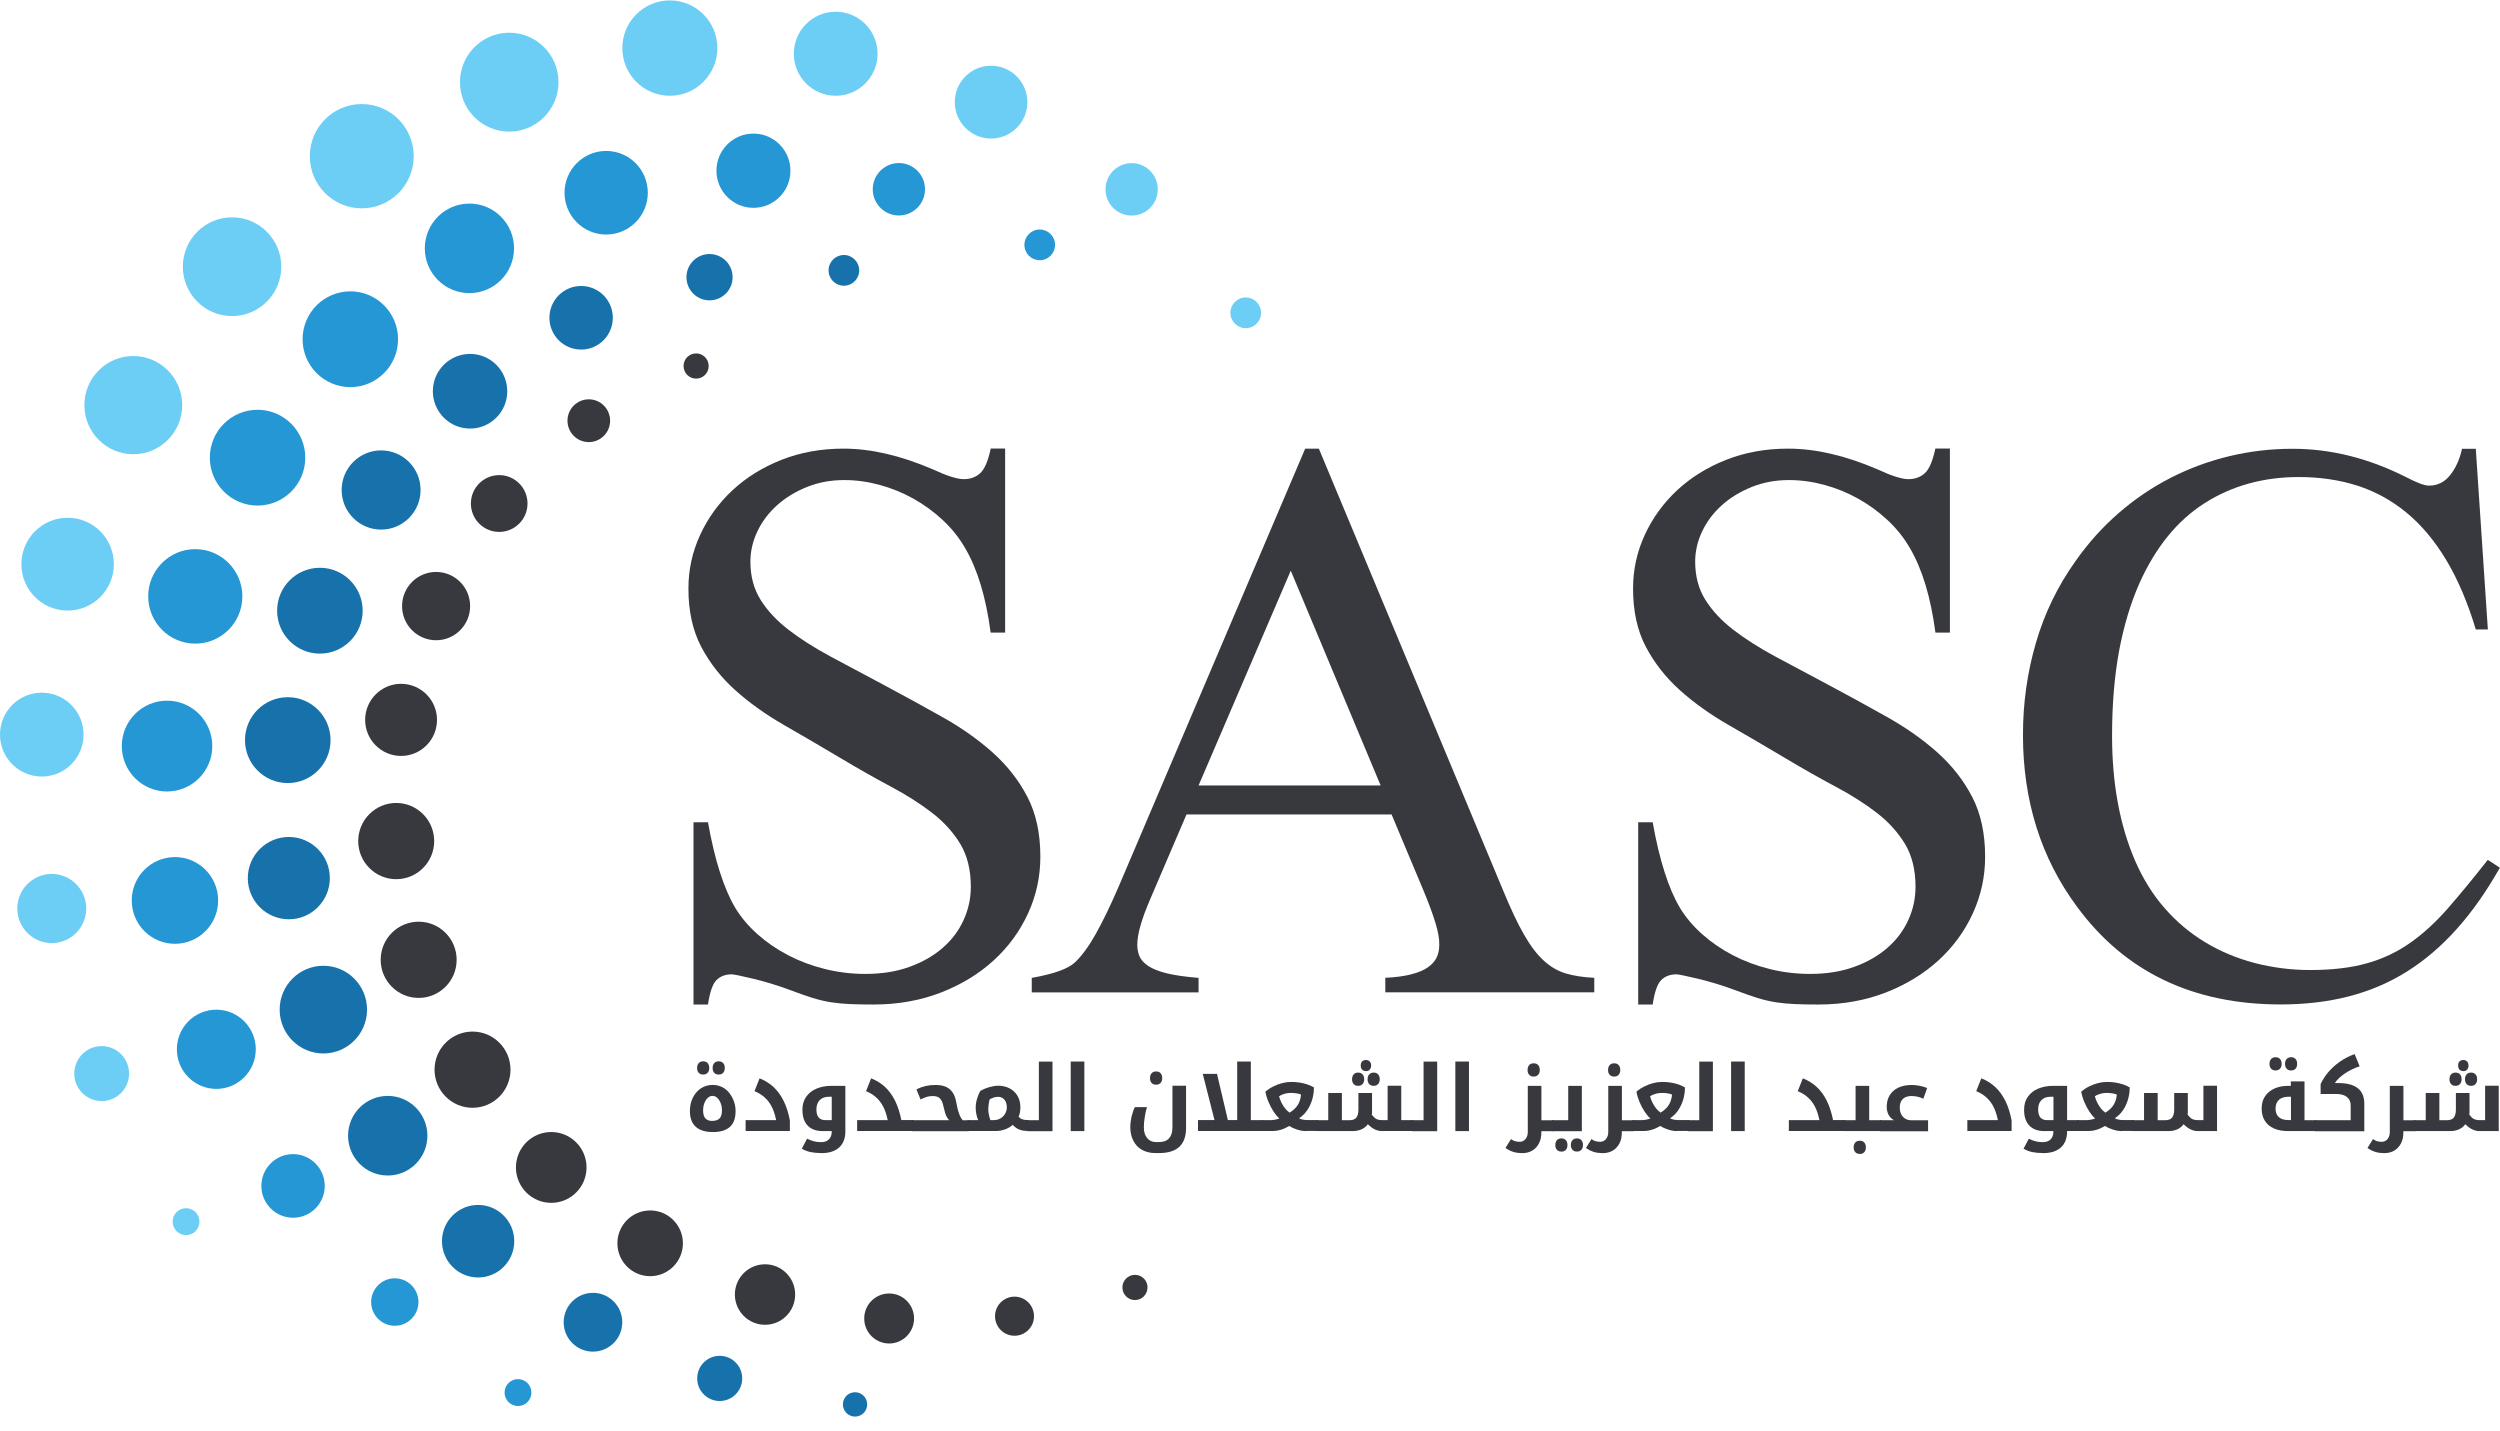 <svg xmlns="http://www.w3.org/2000/svg" width="173" height="99" viewBox="0 0 173 99" fill="none"><g clip-path="url(#clip0_665_2656)"><path d="M69.555 31.055V43.776H68.553C68.231 41.335 67.645 39.393 66.795 37.942C66.379 37.217 65.862 36.57 65.241 35.991C64.621 35.413 63.941 34.918 63.214 34.511C62.486 34.104 61.709 33.785 60.888 33.56C60.067 33.334 59.242 33.221 58.416 33.221C57.498 33.221 56.643 33.378 55.846 33.697C55.055 34.016 54.366 34.432 53.78 34.957C53.194 35.481 52.739 36.084 52.417 36.761C52.094 37.437 51.928 38.138 51.928 38.864C51.928 39.879 52.163 40.756 52.632 41.506C53.101 42.256 53.745 42.947 54.566 43.58C55.387 44.212 56.349 44.825 57.459 45.423C58.568 46.021 59.769 46.663 61.069 47.35C62.53 48.129 63.917 48.889 65.231 49.629C66.546 50.369 67.703 51.188 68.705 52.085C69.706 52.982 70.503 54.002 71.099 55.149C71.695 56.296 71.993 57.679 71.993 59.286C71.993 60.659 71.71 61.968 71.143 63.203C70.576 64.444 69.78 65.527 68.763 66.459C67.747 67.39 66.531 68.13 65.114 68.684C63.697 69.233 62.144 69.513 60.453 69.513C59.823 69.513 59.281 69.503 58.831 69.483C58.382 69.463 57.947 69.424 57.532 69.361C57.117 69.297 56.691 69.199 56.247 69.062C55.807 68.924 55.28 68.738 54.664 68.508C54.229 68.346 53.789 68.194 53.34 68.061C52.891 67.924 52.475 67.811 52.099 67.723C51.723 67.635 51.401 67.561 51.142 67.507C50.878 67.454 50.712 67.424 50.643 67.424C50.194 67.424 49.837 67.561 49.573 67.831C49.309 68.101 49.119 68.665 48.992 69.513H47.99V56.899H48.992C49.227 58.218 49.5 59.37 49.818 60.355C50.135 61.341 50.487 62.169 50.888 62.836C51.283 63.488 51.796 64.091 52.426 64.654C53.057 65.213 53.765 65.699 54.547 66.106C55.328 66.512 56.178 66.831 57.087 67.056C57.996 67.282 58.929 67.395 59.887 67.395C61.02 67.395 62.041 67.233 62.94 66.905C63.839 66.581 64.606 66.14 65.236 65.591C65.866 65.042 66.35 64.4 66.682 63.664C67.014 62.934 67.181 62.169 67.181 61.37C67.181 60.194 66.936 59.203 66.453 58.399C65.964 57.595 65.314 56.875 64.494 56.242C63.673 55.61 62.72 55.002 61.631 54.424C60.541 53.845 59.393 53.193 58.186 52.472C56.819 51.659 55.499 50.884 54.224 50.154C52.954 49.423 51.83 48.619 50.858 47.742C49.886 46.864 49.104 45.864 48.518 44.747C47.932 43.624 47.639 42.286 47.639 40.732C47.639 39.428 47.907 38.192 48.45 37.016C48.992 35.839 49.739 34.81 50.692 33.922C51.645 33.035 52.778 32.334 54.083 31.82C55.387 31.305 56.819 31.045 58.367 31.045C60.277 31.045 62.339 31.525 64.557 32.481C65.529 32.932 66.243 33.158 66.692 33.158C67.141 33.158 67.542 33.016 67.84 32.736C68.138 32.457 68.378 31.893 68.558 31.04H69.56L69.555 31.055Z" fill="#37393F"></path><path d="M96.298 56.36H82.106L79.619 62.164C79.008 63.576 78.7 64.64 78.7 65.365C78.7 65.654 78.749 65.919 78.847 66.164C78.945 66.409 79.15 66.635 79.453 66.841C79.76 67.047 80.19 67.218 80.752 67.356C81.309 67.493 82.042 67.596 82.941 67.669V68.674H71.397V67.669C72.911 67.4 73.903 67.047 74.372 66.61C74.841 66.174 75.324 65.522 75.818 64.645C76.311 63.767 76.849 62.659 77.425 61.321L90.318 31.05H91.266L104.027 61.645C104.549 62.909 105.028 63.929 105.473 64.694C105.912 65.463 106.372 66.061 106.836 66.483C107.305 66.909 107.813 67.204 108.365 67.365C108.912 67.527 109.567 67.63 110.324 67.664V68.669H95.863V67.664C96.586 67.63 97.187 67.547 97.675 67.419C98.164 67.292 98.545 67.13 98.824 66.929C99.102 66.728 99.302 66.503 99.42 66.252C99.537 65.998 99.596 65.718 99.596 65.409C99.615 65.012 99.527 64.502 99.337 63.875C99.146 63.248 98.873 62.507 98.511 61.64L96.293 56.35L96.298 56.36ZM95.541 54.355L89.321 39.491L82.941 54.355H95.536H95.541Z" fill="#37393F"></path><path d="M134.933 31.055V43.776H133.931C133.609 41.335 133.023 39.393 132.173 37.942C131.757 37.217 131.239 36.57 130.619 35.991C129.999 35.413 129.319 34.918 128.592 34.511C127.864 34.104 127.087 33.785 126.266 33.56C125.445 33.334 124.62 33.221 123.794 33.221C122.876 33.221 122.021 33.378 121.224 33.697C120.433 34.016 119.739 34.432 119.158 34.957C118.571 35.481 118.117 36.084 117.795 36.761C117.472 37.437 117.306 38.138 117.306 38.864C117.306 39.879 117.541 40.756 118.01 41.506C118.479 42.256 119.123 42.947 119.944 43.58C120.765 44.212 121.727 44.825 122.836 45.423C123.945 46.021 125.147 46.663 126.447 47.35C127.908 48.129 129.295 48.889 130.609 49.629C131.923 50.369 133.081 51.188 134.083 52.085C135.084 52.982 135.881 54.002 136.477 55.149C137.073 56.296 137.371 57.679 137.371 59.286C137.371 60.659 137.087 61.968 136.521 63.203C135.954 64.444 135.158 65.527 134.141 66.459C133.125 67.39 131.909 68.13 130.492 68.684C129.075 69.233 127.522 69.513 125.831 69.513C125.201 69.513 124.659 69.503 124.209 69.483C123.76 69.463 123.325 69.424 122.91 69.361C122.494 69.297 122.069 69.199 121.625 69.062C121.185 68.924 120.658 68.738 120.042 68.508C119.607 68.346 119.167 68.194 118.718 68.061C118.269 67.924 117.853 67.811 117.472 67.723C117.096 67.635 116.774 67.561 116.515 67.507C116.251 67.454 116.085 67.424 116.016 67.424C115.567 67.424 115.21 67.561 114.946 67.831C114.683 68.101 114.492 68.665 114.365 69.513H113.363V56.899H114.365C114.6 58.218 114.873 59.37 115.191 60.355C115.503 61.341 115.86 62.169 116.261 62.836C116.656 63.488 117.169 64.091 117.799 64.654C118.43 65.213 119.138 65.699 119.92 66.106C120.701 66.512 121.552 66.831 122.46 67.056C123.369 67.282 124.302 67.395 125.26 67.395C126.393 67.395 127.414 67.233 128.313 66.905C129.212 66.581 129.979 66.14 130.609 65.591C131.239 65.042 131.723 64.4 132.055 63.664C132.388 62.934 132.554 62.169 132.554 61.37C132.554 60.194 132.309 59.203 131.826 58.399C131.337 57.595 130.687 56.875 129.867 56.242C129.046 55.61 128.093 55.002 126.999 54.424C125.909 53.845 124.761 53.193 123.555 52.472C122.187 51.659 120.868 50.884 119.592 50.154C118.322 49.423 117.199 48.619 116.226 47.742C115.254 46.864 114.472 45.864 113.886 44.747C113.3 43.629 113.007 42.286 113.007 40.732C113.007 39.428 113.276 38.192 113.818 37.016C114.36 35.839 115.108 34.81 116.06 33.922C117.018 33.035 118.146 32.334 119.451 31.82C120.755 31.305 122.187 31.045 123.735 31.045C125.646 31.045 127.707 31.525 129.925 32.481C130.897 32.932 131.611 33.158 132.06 33.158C132.51 33.158 132.91 33.016 133.208 32.736C133.506 32.457 133.746 31.893 133.926 31.04H134.928L134.933 31.055Z" fill="#37393F"></path><path d="M171.325 31.055L172.16 43.56H171.325C170.768 41.697 170.084 40.099 169.283 38.761C168.481 37.423 167.568 36.33 166.537 35.481C165.511 34.633 164.373 34.006 163.132 33.609C161.891 33.212 160.538 33.011 159.077 33.011C156.624 33.011 154.455 33.614 152.564 34.815C150.674 36.016 149.169 37.864 148.05 40.359C147.44 41.732 146.971 43.291 146.643 45.036C146.321 46.781 146.155 48.737 146.155 50.909C146.155 54.218 146.687 57.1 147.747 59.561C148.29 60.806 148.969 61.904 149.79 62.841C150.61 63.782 151.543 64.566 152.589 65.199C153.634 65.831 154.773 66.311 156.009 66.635C157.245 66.958 158.525 67.125 159.859 67.125C161.373 67.125 162.677 66.973 163.777 66.664C164.876 66.356 165.877 65.885 166.776 65.252C167.675 64.62 168.545 63.826 169.385 62.865C170.221 61.909 171.144 60.787 172.155 59.502L172.991 60.046C172.072 61.674 171.08 63.086 170.015 64.277C168.95 65.468 167.797 66.458 166.557 67.233C165.316 68.012 163.967 68.586 162.516 68.954C161.065 69.326 159.502 69.508 157.826 69.508C151.734 69.508 147.034 67.248 143.717 62.728C141.23 59.365 139.989 55.404 139.989 50.85C139.989 48.663 140.287 46.541 140.883 44.492C141.479 42.438 142.398 40.545 143.639 38.81C144.503 37.58 145.49 36.481 146.599 35.516C147.708 34.55 148.905 33.736 150.195 33.074C151.485 32.413 152.838 31.913 154.265 31.569C155.686 31.226 157.147 31.055 158.642 31.055C161.29 31.055 163.904 31.707 166.478 33.006C167.27 33.422 167.812 33.618 168.1 33.604C168.677 33.604 169.161 33.364 169.546 32.883C169.932 32.403 170.211 31.795 170.372 31.055H171.32H171.325Z" fill="#37393F"></path><path d="M48.171 26.201C48.652 26.201 49.041 25.811 49.041 25.329C49.041 24.847 48.652 24.456 48.171 24.456C47.691 24.456 47.302 24.847 47.302 25.329C47.302 25.811 47.691 26.201 48.171 26.201Z" fill="#37393F"></path><path d="M78.54 89.964C79.02 89.964 79.409 89.573 79.409 89.091C79.409 88.609 79.02 88.219 78.54 88.219C78.059 88.219 77.67 88.609 77.67 89.091C77.67 89.573 78.059 89.964 78.54 89.964Z" fill="#37393F"></path><path d="M40.745 30.594C41.56 30.594 42.22 29.931 42.22 29.113C42.22 28.296 41.56 27.633 40.745 27.633C39.93 27.633 39.27 28.296 39.27 29.113C39.27 29.931 39.93 30.594 40.745 30.594Z" fill="#37393F"></path><path d="M34.545 36.809C35.627 36.809 36.504 35.929 36.504 34.844C36.504 33.758 35.627 32.878 34.545 32.878C33.463 32.878 32.586 33.758 32.586 34.844C32.586 35.929 33.463 36.809 34.545 36.809Z" fill="#37393F"></path><path d="M30.178 44.305C31.479 44.305 32.533 43.247 32.533 41.942C32.533 40.637 31.479 39.579 30.178 39.579C28.878 39.579 27.823 40.637 27.823 41.942C27.823 43.247 28.878 44.305 30.178 44.305Z" fill="#37393F"></path><path d="M27.754 52.311C29.128 52.311 30.241 51.194 30.241 49.816C30.241 48.438 29.128 47.32 27.754 47.32C26.381 47.32 25.268 48.438 25.268 49.816C25.268 51.194 26.381 52.311 27.754 52.311Z" fill="#37393F"></path><path d="M27.418 60.84C28.869 60.84 30.046 59.659 30.046 58.203C30.046 56.746 28.869 55.565 27.418 55.565C25.966 55.565 24.789 56.746 24.789 58.203C24.789 59.659 25.966 60.84 27.418 60.84Z" fill="#37393F"></path><path d="M28.971 69.056C30.423 69.056 31.6 67.875 31.6 66.419C31.6 64.962 30.423 63.781 28.971 63.781C27.52 63.781 26.343 64.962 26.343 66.419C26.343 67.875 27.52 69.056 28.971 69.056Z" fill="#37393F"></path><path d="M32.699 76.659C34.15 76.659 35.327 75.479 35.327 74.022C35.327 72.566 34.15 71.385 32.699 71.385C31.247 71.385 30.07 72.566 30.07 74.022C30.07 75.479 31.247 76.659 32.699 76.659Z" fill="#37393F"></path><path d="M38.146 83.238C39.495 83.238 40.589 82.141 40.589 80.787C40.589 79.433 39.495 78.336 38.146 78.336C36.797 78.336 35.703 79.433 35.703 80.787C35.703 82.141 36.797 83.238 38.146 83.238Z" fill="#37393F"></path><path d="M44.99 88.312C46.242 88.312 47.257 87.294 47.257 86.037C47.257 84.781 46.242 83.763 44.99 83.763C43.739 83.763 42.724 84.781 42.724 86.037C42.724 87.294 43.739 88.312 44.99 88.312Z" fill="#37393F"></path><path d="M52.94 91.675C54.092 91.675 55.026 90.738 55.026 89.582C55.026 88.425 54.092 87.488 52.94 87.488C51.788 87.488 50.853 88.425 50.853 89.582C50.853 90.738 51.788 91.675 52.94 91.675Z" fill="#37393F"></path><path d="M61.528 92.97C62.481 92.97 63.253 92.195 63.253 91.239C63.253 90.284 62.481 89.509 61.528 89.509C60.576 89.509 59.804 90.284 59.804 91.239C59.804 92.195 60.576 92.97 61.528 92.97Z" fill="#37393F"></path><path d="M70.205 92.434C70.95 92.434 71.553 91.829 71.553 91.082C71.553 90.334 70.95 89.728 70.205 89.728C69.46 89.728 68.856 90.334 68.856 91.082C68.856 91.829 69.46 92.434 70.205 92.434Z" fill="#37393F"></path><path d="M86.205 22.711C86.79 22.711 87.265 22.234 87.265 21.647C87.265 21.059 86.79 20.583 86.205 20.583C85.619 20.583 85.144 21.059 85.144 21.647C85.144 22.234 85.619 22.711 86.205 22.711Z" fill="#6CCEF4"></path><path d="M78.31 14.917C79.308 14.917 80.117 14.105 80.117 13.103C80.117 12.101 79.308 11.289 78.31 11.289C77.311 11.289 76.502 12.101 76.502 13.103C76.502 14.105 77.311 14.917 78.31 14.917Z" fill="#6CCEF4"></path><path d="M68.582 9.587C69.969 9.587 71.094 8.459 71.094 7.068C71.094 5.676 69.969 4.548 68.582 4.548C67.196 4.548 66.071 5.676 66.071 7.068C66.071 8.459 67.196 9.587 68.582 9.587Z" fill="#6CCEF4"></path><path d="M57.83 6.627C59.43 6.627 60.727 5.325 60.727 3.72C60.727 2.114 59.43 0.812 57.83 0.812C56.23 0.812 54.933 2.114 54.933 3.72C54.933 5.325 56.23 6.627 57.83 6.627Z" fill="#6CCEF4"></path><path d="M46.353 6.627C48.169 6.627 49.641 5.15 49.641 3.328C49.641 1.505 48.169 0.028 46.353 0.028C44.538 0.028 43.065 1.505 43.065 3.328C43.065 5.15 44.538 6.627 46.353 6.627Z" fill="#6CCEF4"></path><path d="M35.239 9.107C37.123 9.107 38.649 7.575 38.649 5.685C38.649 3.796 37.123 2.264 35.239 2.264C33.356 2.264 31.829 3.796 31.829 5.685C31.829 7.575 33.356 9.107 35.239 9.107Z" fill="#6CCEF4"></path><path d="M25.033 14.416C27.019 14.416 28.629 12.801 28.629 10.808C28.629 8.816 27.019 7.2 25.033 7.2C23.047 7.2 21.438 8.816 21.438 10.808C21.438 12.801 23.047 14.416 25.033 14.416Z" fill="#6CCEF4"></path><path d="M16.058 21.873C17.939 21.873 19.464 20.343 19.464 18.456C19.464 16.569 17.939 15.039 16.058 15.039C14.178 15.039 12.653 16.569 12.653 18.456C12.653 20.343 14.178 21.873 16.058 21.873Z" fill="#6CCEF4"></path><path d="M9.224 31.432C11.093 31.432 12.609 29.911 12.609 28.035C12.609 26.159 11.093 24.638 9.224 24.638C7.354 24.638 5.838 26.159 5.838 28.035C5.838 29.911 7.354 31.432 9.224 31.432Z" fill="#6CCEF4"></path><path d="M4.68 42.251C6.448 42.251 7.88 40.813 7.88 39.04C7.88 37.267 6.448 35.829 4.68 35.829C2.913 35.829 1.48 37.267 1.48 39.04C1.48 40.813 2.913 42.251 4.68 42.251Z" fill="#6CCEF4"></path><path d="M2.892 53.737C4.49 53.737 5.784 52.438 5.784 50.835C5.784 49.232 4.49 47.933 2.892 47.933C1.295 47.933 0 49.232 0 50.835C0 52.438 1.295 53.737 2.892 53.737Z" fill="#6CCEF4"></path><path d="M3.581 65.262C4.898 65.262 5.965 64.191 5.965 62.87C5.965 61.549 4.898 60.477 3.581 60.477C2.265 60.477 1.197 61.549 1.197 62.87C1.197 64.191 2.265 65.262 3.581 65.262Z" fill="#6CCEF4"></path><path d="M7.035 76.194C8.082 76.194 8.931 75.342 8.931 74.292C8.931 73.241 8.082 72.39 7.035 72.39C5.988 72.39 5.14 73.241 5.14 74.292C5.14 75.342 5.988 76.194 7.035 76.194Z" fill="#6CCEF4"></path><path d="M12.874 85.469C13.386 85.469 13.802 85.052 13.802 84.538C13.802 84.023 13.386 83.606 12.874 83.606C12.361 83.606 11.945 84.023 11.945 84.538C11.945 85.052 12.361 85.469 12.874 85.469Z" fill="#6CCEF4"></path><path d="M71.949 18.009C72.534 18.009 73.009 17.533 73.009 16.946C73.009 16.358 72.534 15.882 71.949 15.882C71.363 15.882 70.889 16.358 70.889 16.946C70.889 17.533 71.363 18.009 71.949 18.009Z" fill="#2497D4"></path><path d="M62.202 14.911C63.2 14.911 64.01 14.099 64.01 13.097C64.01 12.095 63.2 11.283 62.202 11.283C61.204 11.283 60.395 12.095 60.395 13.097C60.395 14.099 61.204 14.911 62.202 14.911Z" fill="#2497D4"></path><path d="M52.138 14.382C53.552 14.382 54.698 13.232 54.698 11.813C54.698 10.394 53.552 9.244 52.138 9.244C50.724 9.244 49.578 10.394 49.578 11.813C49.578 13.232 50.724 14.382 52.138 14.382Z" fill="#2497D4"></path><path d="M41.947 16.23C43.539 16.23 44.829 14.935 44.829 13.338C44.829 11.74 43.539 10.445 41.947 10.445C40.355 10.445 39.065 11.74 39.065 13.338C39.065 14.935 40.355 16.23 41.947 16.23Z" fill="#2497D4"></path><path d="M32.484 20.284C34.189 20.284 35.572 18.897 35.572 17.186C35.572 15.475 34.189 14.088 32.484 14.088C30.779 14.088 29.396 15.475 29.396 17.186C29.396 18.897 30.779 20.284 32.484 20.284Z" fill="#2497D4"></path><path d="M24.242 26.789C26.066 26.789 27.545 25.305 27.545 23.475C27.545 21.645 26.066 20.161 24.242 20.161C22.418 20.161 20.939 21.645 20.939 23.475C20.939 25.305 22.418 26.789 24.242 26.789Z" fill="#2497D4"></path><path d="M17.822 34.985C19.646 34.985 21.125 33.502 21.125 31.671C21.125 29.841 19.646 28.357 17.822 28.357C15.998 28.357 14.52 29.841 14.52 31.671C14.52 33.502 15.998 34.985 17.822 34.985Z" fill="#2497D4"></path><path d="M13.514 44.539C15.313 44.539 16.772 43.076 16.772 41.27C16.772 39.464 15.313 38 13.514 38C11.714 38 10.255 39.464 10.255 41.27C10.255 43.076 11.714 44.539 13.514 44.539Z" fill="#2497D4"></path><path d="M11.559 54.771C13.289 54.771 14.691 53.364 14.691 51.629C14.691 49.893 13.289 48.486 11.559 48.486C9.83 48.486 8.428 49.893 8.428 51.629C8.428 53.364 9.83 54.771 11.559 54.771Z" fill="#2497D4"></path><path d="M12.106 65.311C13.757 65.311 15.096 63.968 15.096 62.311C15.096 60.654 13.757 59.31 12.106 59.31C10.455 59.31 9.116 60.654 9.116 62.311C9.116 63.968 10.455 65.311 12.106 65.311Z" fill="#2497D4"></path><path d="M14.969 75.351C16.478 75.351 17.7 74.124 17.7 72.61C17.7 71.097 16.478 69.87 14.969 69.87C13.461 69.87 12.238 71.097 12.238 72.61C12.238 74.124 13.461 75.351 14.969 75.351Z" fill="#2497D4"></path><path d="M20.279 84.267C21.491 84.267 22.473 83.282 22.473 82.066C22.473 80.851 21.491 79.865 20.279 79.865C19.068 79.865 18.086 80.851 18.086 82.066C18.086 83.282 19.068 84.267 20.279 84.267Z" fill="#2497D4"></path><path d="M27.32 91.743C28.224 91.743 28.957 91.008 28.957 90.101C28.957 89.194 28.224 88.459 27.32 88.459C26.416 88.459 25.684 89.194 25.684 90.101C25.684 91.008 26.416 91.743 27.32 91.743Z" fill="#2497D4"></path><path d="M35.845 97.297C36.358 97.297 36.773 96.88 36.773 96.366C36.773 95.852 36.358 95.435 35.845 95.435C35.333 95.435 34.917 95.852 34.917 96.366C34.917 96.88 35.333 97.297 35.845 97.297Z" fill="#2497D4"></path><path d="M58.397 19.774C58.983 19.774 59.457 19.298 59.457 18.71C59.457 18.123 58.983 17.646 58.397 17.646C57.812 17.646 57.337 18.123 57.337 18.71C57.337 19.298 57.812 19.774 58.397 19.774Z" fill="#1772AC"></path><path d="M49.099 20.784C49.982 20.784 50.697 20.067 50.697 19.181C50.697 18.296 49.982 17.578 49.099 17.578C48.217 17.578 47.502 18.296 47.502 19.181C47.502 20.067 48.217 20.784 49.099 20.784Z" fill="#1772AC"></path><path d="M40.213 24.191C41.425 24.191 42.407 23.206 42.407 21.99C42.407 20.774 41.425 19.789 40.213 19.789C39.002 19.789 38.02 20.774 38.02 21.99C38.02 23.206 39.002 24.191 40.213 24.191Z" fill="#1772AC"></path><path d="M59.168 98.028C59.633 98.028 60.009 97.651 60.009 97.185C60.009 96.719 59.633 96.342 59.168 96.342C58.704 96.342 58.328 96.719 58.328 97.185C58.328 97.651 58.704 98.028 59.168 98.028Z" fill="#1772AC"></path><path d="M49.804 96.95C50.664 96.95 51.362 96.25 51.362 95.386C51.362 94.522 50.664 93.822 49.804 93.822C48.943 93.822 48.245 94.522 48.245 95.386C48.245 96.25 48.943 96.95 49.804 96.95Z" fill="#1772AC"></path><path d="M41.033 93.533C42.153 93.533 43.061 92.622 43.061 91.498C43.061 90.375 42.153 89.464 41.033 89.464C39.914 89.464 39.006 90.375 39.006 91.498C39.006 92.622 39.914 93.533 41.033 93.533Z" fill="#1772AC"></path><path d="M33.085 88.401C34.467 88.401 35.587 87.277 35.587 85.891C35.587 84.505 34.467 83.381 33.085 83.381C31.704 83.381 30.584 84.505 30.584 85.891C30.584 87.277 31.704 88.401 33.085 88.401Z" fill="#1772AC"></path><path d="M26.832 81.346C28.348 81.346 29.577 80.112 29.577 78.591C29.577 77.069 28.348 75.836 26.832 75.836C25.315 75.836 24.086 77.069 24.086 78.591C24.086 80.112 25.315 81.346 26.832 81.346Z" fill="#1772AC"></path><path d="M22.376 72.9C24.046 72.9 25.4 71.541 25.4 69.865C25.4 68.19 24.046 66.831 22.376 66.831C20.706 66.831 19.352 68.19 19.352 69.865C19.352 71.541 20.706 72.9 22.376 72.9Z" fill="#1772AC"></path><path d="M19.987 63.614C21.555 63.614 22.825 62.339 22.825 60.766C22.825 59.193 21.555 57.918 19.987 57.918C18.419 57.918 17.148 59.193 17.148 60.766C17.148 62.339 18.419 63.614 19.987 63.614Z" fill="#1772AC"></path><path d="M19.914 54.188C21.549 54.188 22.874 52.858 22.874 51.217C22.874 49.576 21.549 48.246 19.914 48.246C18.279 48.246 16.953 49.576 16.953 51.217C16.953 52.858 18.279 54.188 19.914 54.188Z" fill="#1772AC"></path><path d="M22.136 45.231C23.771 45.231 25.097 43.901 25.097 42.261C25.097 40.62 23.771 39.29 22.136 39.29C20.501 39.29 19.176 40.62 19.176 42.261C19.176 43.901 20.501 45.231 22.136 45.231Z" fill="#1772AC"></path><path d="M26.373 36.648C27.881 36.648 29.104 35.421 29.104 33.907C29.104 32.394 27.881 31.167 26.373 31.167C24.864 31.167 23.642 32.394 23.642 33.907C23.642 35.421 24.864 36.648 26.373 36.648Z" fill="#1772AC"></path><path d="M32.528 29.657C33.95 29.657 35.102 28.5 35.102 27.074C35.102 25.647 33.95 24.49 32.528 24.49C31.106 24.49 29.953 25.647 29.953 27.074C29.953 28.5 31.106 29.657 32.528 29.657Z" fill="#1772AC"></path><path d="M48.659 74.36C48.528 74.36 48.425 74.321 48.352 74.237C48.273 74.154 48.239 74.046 48.239 73.904C48.239 73.762 48.278 73.649 48.352 73.566C48.425 73.483 48.532 73.443 48.659 73.443C48.786 73.443 48.894 73.483 48.967 73.566C49.041 73.649 49.08 73.757 49.08 73.904C49.08 74.051 49.041 74.159 48.967 74.237C48.889 74.316 48.791 74.36 48.664 74.36H48.659ZM49.734 74.36C49.602 74.36 49.5 74.321 49.426 74.237C49.348 74.154 49.314 74.046 49.314 73.904C49.314 73.762 49.353 73.649 49.426 73.566C49.5 73.483 49.607 73.443 49.734 73.443C49.861 73.443 49.969 73.483 50.042 73.566C50.115 73.644 50.154 73.757 50.154 73.904C50.154 74.051 50.115 74.154 50.042 74.237C49.964 74.321 49.866 74.36 49.739 74.36H49.734Z" fill="#37393F"></path><path d="M49.314 78.336C48.801 78.336 48.41 78.214 48.142 77.969C47.873 77.723 47.741 77.361 47.741 76.88C47.741 76.713 47.756 76.557 47.79 76.405C47.824 76.253 47.873 76.106 47.941 75.968C48.078 75.689 48.264 75.473 48.503 75.311C48.743 75.155 49.021 75.076 49.329 75.076C49.471 75.076 49.608 75.096 49.739 75.135C49.871 75.174 49.993 75.228 50.111 75.307C50.267 75.409 50.404 75.542 50.521 75.704C50.638 75.87 50.731 76.052 50.8 76.253C50.868 76.454 50.902 76.665 50.902 76.885C50.902 77.385 50.77 77.753 50.502 77.988C50.233 78.223 49.837 78.341 49.309 78.341L49.314 78.336ZM49.309 77.562C49.534 77.562 49.695 77.503 49.803 77.385C49.91 77.267 49.959 77.086 49.959 76.846C49.959 76.66 49.93 76.493 49.871 76.341C49.813 76.189 49.734 76.066 49.637 75.973C49.539 75.88 49.427 75.836 49.305 75.836C49.182 75.836 49.08 75.88 48.977 75.973C48.875 76.066 48.801 76.184 48.743 76.336C48.684 76.488 48.655 76.66 48.655 76.851C48.655 77.096 48.709 77.277 48.816 77.395C48.923 77.513 49.09 77.571 49.309 77.571V77.562Z" fill="#37393F"></path><path d="M51.601 77.512H53.711C53.667 77.316 53.623 77.14 53.569 76.983C53.516 76.826 53.457 76.684 53.394 76.566C53.267 76.326 53.11 76.115 52.915 75.944C52.724 75.767 52.49 75.625 52.211 75.507L52.563 74.62C52.944 74.772 53.271 74.978 53.545 75.238C53.819 75.498 54.048 75.816 54.234 76.194C54.419 76.571 54.561 77.017 54.659 77.532V78.267H51.596V77.507L51.601 77.512Z" fill="#37393F"></path><path d="M56.828 79.792C56.54 79.792 56.295 79.767 56.085 79.723C55.875 79.679 55.675 79.601 55.484 79.488L55.851 78.797C56.022 78.885 56.188 78.949 56.339 78.983C56.491 79.017 56.647 79.037 56.813 79.037C57.053 79.037 57.238 78.973 57.365 78.841C57.492 78.709 57.556 78.532 57.556 78.302V78.272H56.931C56.481 78.272 56.134 78.145 55.89 77.89C55.646 77.635 55.528 77.272 55.528 76.797C55.528 76.439 55.616 76.135 55.792 75.89C55.968 75.645 56.207 75.453 56.51 75.331C56.813 75.203 57.155 75.14 57.541 75.14H58.499V78.297C58.499 78.777 58.352 79.15 58.064 79.409C57.776 79.669 57.365 79.797 56.833 79.797L56.828 79.792ZM57.556 77.512V75.895H57.355C57.087 75.895 56.877 75.973 56.725 76.125C56.574 76.277 56.496 76.493 56.496 76.772C56.496 77.027 56.549 77.213 56.652 77.331C56.755 77.454 56.911 77.512 57.121 77.512H57.556Z" fill="#37393F"></path><path d="M59.319 77.512H61.43C61.386 77.316 61.342 77.14 61.288 76.983C61.234 76.826 61.176 76.684 61.112 76.566C60.985 76.326 60.829 76.115 60.633 75.944C60.443 75.767 60.209 75.625 59.93 75.507L60.282 74.62C60.653 74.767 60.975 74.968 61.249 75.223C61.523 75.478 61.752 75.797 61.938 76.169C62.124 76.547 62.27 76.993 62.373 77.507H63.198C63.198 77.507 63.228 77.517 63.228 77.532V78.233C63.228 78.233 63.218 78.263 63.198 78.263H59.315V77.503L59.319 77.512Z" fill="#37393F"></path><path d="M63.136 78.272C63.136 78.272 63.106 78.263 63.106 78.243V77.542C63.106 77.542 63.116 77.517 63.136 77.517H65.686C65.632 77.463 65.579 77.395 65.53 77.312C65.481 77.228 65.437 77.13 65.403 77.013C65.368 76.895 65.334 76.763 65.3 76.615C65.271 76.468 65.237 76.346 65.193 76.248C65.149 76.15 65.1 76.071 65.046 76.013C64.987 75.954 64.919 75.909 64.836 75.885C64.753 75.861 64.655 75.846 64.543 75.846C64.396 75.846 64.254 75.865 64.127 75.905C63.996 75.944 63.854 76.003 63.703 76.086L63.419 75.39C63.605 75.287 63.805 75.213 64.025 75.159C64.245 75.106 64.469 75.081 64.699 75.081C64.836 75.081 64.953 75.086 65.061 75.101C65.168 75.115 65.266 75.135 65.354 75.169C65.505 75.218 65.637 75.297 65.745 75.395C65.852 75.493 65.945 75.615 66.018 75.767C66.091 75.919 66.145 76.096 66.179 76.307C66.219 76.513 66.258 76.699 66.302 76.856C66.346 77.013 66.394 77.15 66.448 77.263C66.502 77.375 66.561 77.459 66.619 77.522H67.029C67.029 77.522 67.059 77.532 67.059 77.547V78.248C67.059 78.248 67.049 78.277 67.029 78.277H63.126L63.136 78.272Z" fill="#37393F"></path><path d="M67.689 77.512C67.635 77.38 67.591 77.243 67.562 77.096C67.532 76.949 67.518 76.797 67.518 76.635C67.518 76.454 67.547 76.257 67.611 76.042C67.674 75.826 67.748 75.645 67.84 75.493C68.041 75.375 68.26 75.287 68.485 75.223C68.715 75.164 68.915 75.13 69.086 75.13C69.228 75.13 69.365 75.145 69.496 75.179C69.628 75.208 69.751 75.257 69.868 75.316C70.102 75.439 70.288 75.615 70.415 75.841C70.547 76.066 70.61 76.331 70.61 76.63C70.61 76.748 70.601 76.86 70.581 76.968C70.562 77.076 70.532 77.179 70.488 77.282C70.566 77.365 70.65 77.424 70.752 77.458C70.85 77.493 70.972 77.507 71.123 77.507H71.153C71.153 77.507 71.182 77.517 71.182 77.532V78.233C71.182 78.233 71.172 78.262 71.153 78.262H71.123C70.899 78.262 70.708 78.233 70.542 78.169C70.376 78.106 70.225 77.998 70.083 77.841C69.922 77.978 69.741 78.086 69.531 78.159C69.321 78.233 69.111 78.267 68.891 78.267H66.971C66.971 78.267 66.941 78.257 66.941 78.238V77.537C66.941 77.537 66.951 77.512 66.971 77.512H67.684H67.689ZM68.388 76.772C68.388 76.88 68.402 76.993 68.427 77.115C68.451 77.238 68.485 77.37 68.534 77.512H68.773C68.94 77.512 69.091 77.473 69.228 77.395C69.365 77.316 69.472 77.208 69.55 77.076C69.628 76.939 69.672 76.792 69.672 76.635C69.672 76.409 69.619 76.233 69.506 76.1C69.399 75.968 69.252 75.9 69.072 75.9C68.979 75.9 68.881 75.914 68.783 75.944C68.686 75.973 68.583 76.017 68.485 76.076C68.456 76.184 68.431 76.297 68.417 76.414C68.402 76.532 68.392 76.65 68.392 76.772H68.388Z" fill="#37393F"></path><path d="M71.099 78.272C71.099 78.272 71.069 78.262 71.069 78.243V77.541C71.069 77.541 71.079 77.517 71.099 77.517H71.89V73.463H72.833V78.277H71.103L71.099 78.272Z" fill="#37393F"></path><path d="M74.094 73.458H75.037V78.272H74.094V73.458Z" fill="#37393F"></path><path d="M80 75.061C79.868 75.061 79.766 75.022 79.692 74.939C79.614 74.855 79.58 74.748 79.58 74.605C79.58 74.463 79.619 74.35 79.692 74.267C79.766 74.189 79.868 74.144 80.005 74.144C80.142 74.144 80.24 74.184 80.313 74.267C80.386 74.346 80.425 74.458 80.425 74.605C80.425 74.752 80.386 74.855 80.313 74.939C80.235 75.022 80.137 75.061 80.01 75.061H80Z" fill="#37393F"></path><path d="M79.936 79.792C79.761 79.792 79.594 79.772 79.443 79.733C79.292 79.694 79.15 79.64 79.018 79.566C78.759 79.419 78.564 79.209 78.427 78.939C78.29 78.669 78.217 78.36 78.217 78.012C78.217 77.772 78.246 77.527 78.3 77.282C78.359 77.037 78.437 76.811 78.534 76.615H79.37C79.301 76.841 79.248 77.076 79.213 77.326C79.174 77.576 79.155 77.806 79.155 78.022C79.155 78.331 79.233 78.576 79.384 78.757C79.536 78.939 79.741 79.032 79.995 79.032H80.186C80.508 79.032 80.748 78.944 80.904 78.767C81.055 78.591 81.133 78.346 81.133 78.022V75.135H82.076V78.052C82.076 78.63 81.92 79.066 81.612 79.356C81.304 79.645 80.835 79.792 80.215 79.792H79.936Z" fill="#37393F"></path><path d="M84.07 77.611L83.23 74.311H84.216L84.993 77.611H84.07Z" fill="#37393F"></path><path d="M85.614 77.512V73.458H86.557V77.512H87.377C87.377 77.512 87.407 77.522 87.407 77.537V78.238C87.407 78.238 87.397 78.267 87.377 78.267H82.902V77.507H85.619L85.614 77.512Z" fill="#37393F"></path><path d="M90.386 78.272C90.186 78.272 89.981 78.238 89.766 78.169C89.551 78.101 89.37 78.017 89.219 77.914C89.023 78.032 88.833 78.12 88.633 78.179C88.437 78.238 88.242 78.267 88.041 78.267H87.309C87.309 78.267 87.279 78.257 87.279 78.238V77.537C87.279 77.537 87.289 77.512 87.309 77.512H87.939C88.037 77.512 88.139 77.503 88.256 77.478C88.369 77.454 88.462 77.424 88.535 77.395C88.471 77.346 88.408 77.287 88.344 77.209C88.281 77.13 88.212 77.037 88.139 76.934C88.002 76.723 87.88 76.493 87.778 76.248C87.675 76.002 87.602 75.767 87.567 75.537C87.734 75.4 87.919 75.277 88.12 75.179C88.32 75.081 88.525 75.002 88.735 74.949C88.945 74.895 89.146 74.87 89.341 74.87C89.639 74.87 89.922 74.9 90.186 74.963C90.45 75.027 90.699 75.12 90.924 75.248C90.924 75.552 90.88 75.841 90.797 76.115C90.714 76.39 90.592 76.635 90.44 76.856C90.289 77.071 90.103 77.248 89.893 77.385C89.971 77.429 90.059 77.459 90.157 77.478C90.25 77.498 90.352 77.507 90.465 77.507H91.193C91.193 77.507 91.222 77.517 91.222 77.532V78.233C91.222 78.233 91.212 78.262 91.193 78.262H90.391L90.386 78.272ZM89.234 76.998C89.483 76.851 89.673 76.669 89.805 76.463C89.937 76.257 90.01 76.012 90.03 75.743C89.937 75.704 89.829 75.674 89.712 75.659C89.595 75.64 89.463 75.63 89.317 75.63C89.229 75.63 89.131 75.64 89.028 75.659C88.926 75.679 88.828 75.708 88.74 75.743C88.647 75.777 88.574 75.821 88.51 75.865C88.554 76.017 88.608 76.164 88.681 76.311C88.755 76.458 88.838 76.586 88.931 76.704C89.023 76.821 89.126 76.914 89.238 76.993L89.234 76.998Z" fill="#37393F"></path><path d="M93.983 75.14C93.851 75.14 93.748 75.101 93.675 75.017C93.597 74.934 93.562 74.826 93.562 74.684C93.562 74.542 93.602 74.429 93.675 74.346C93.748 74.262 93.856 74.223 93.983 74.223C94.11 74.223 94.217 74.262 94.29 74.346C94.364 74.429 94.403 74.537 94.403 74.684C94.403 74.831 94.364 74.934 94.29 75.017C94.212 75.101 94.115 75.14 93.987 75.14H93.983ZM94.52 74.12C94.418 74.12 94.334 74.091 94.266 74.027C94.198 73.963 94.163 73.865 94.163 73.738C94.163 73.61 94.198 73.502 94.266 73.444C94.334 73.385 94.422 73.351 94.52 73.351C94.627 73.351 94.716 73.385 94.784 73.454C94.852 73.522 94.882 73.615 94.882 73.738C94.882 73.851 94.847 73.944 94.784 74.017C94.72 74.091 94.632 74.125 94.52 74.125V74.12ZM95.058 75.14C94.926 75.14 94.823 75.101 94.75 75.017C94.671 74.934 94.637 74.826 94.637 74.684C94.637 74.542 94.676 74.429 94.75 74.346C94.823 74.267 94.926 74.223 95.062 74.223C95.189 74.223 95.292 74.262 95.365 74.346C95.439 74.429 95.478 74.537 95.478 74.684C95.478 74.831 95.439 74.934 95.365 75.017C95.287 75.101 95.189 75.14 95.062 75.14H95.058Z" fill="#37393F"></path><path d="M95.648 78.272C95.467 78.272 95.296 78.233 95.13 78.15C94.964 78.071 94.808 77.949 94.656 77.797C94.539 77.954 94.392 78.071 94.217 78.15C94.041 78.228 93.835 78.272 93.601 78.272H91.124C91.124 78.272 91.095 78.262 91.095 78.243V77.542C91.095 77.542 91.105 77.517 91.124 77.517H91.915V75.635H92.858V77.517H93.396C93.606 77.517 93.762 77.458 93.855 77.341C93.953 77.223 94.002 77.037 94.002 76.782V75.635H94.945V76.855C94.945 76.904 94.945 76.954 94.945 77.002C94.945 77.052 94.935 77.096 94.93 77.14C95.037 77.277 95.14 77.375 95.238 77.429C95.34 77.483 95.472 77.512 95.633 77.512H96.024V75.135H96.967V77.512H97.788C97.788 77.512 97.817 77.522 97.817 77.537V78.238C97.817 78.238 97.807 78.267 97.788 78.267H95.653L95.648 78.272Z" fill="#37393F"></path><path d="M97.72 78.272C97.72 78.272 97.69 78.262 97.69 78.243V77.541C97.69 77.541 97.7 77.517 97.72 77.517H98.511V73.463H99.454V78.277H97.725L97.72 78.272Z" fill="#37393F"></path><path d="M100.71 73.458H101.653V78.272H100.71V73.458Z" fill="#37393F"></path><path d="M106.128 74.498C105.996 74.498 105.894 74.459 105.82 74.375C105.742 74.292 105.708 74.184 105.708 74.042C105.708 73.9 105.747 73.787 105.82 73.704C105.894 73.62 105.996 73.581 106.133 73.581C106.27 73.581 106.368 73.62 106.441 73.704C106.514 73.787 106.553 73.895 106.553 74.042C106.553 74.189 106.514 74.292 106.441 74.375C106.363 74.459 106.265 74.498 106.138 74.498H106.128Z" fill="#37393F"></path><path d="M106.661 78.272V78.375C106.661 78.664 106.607 78.914 106.494 79.125C106.387 79.336 106.231 79.503 106.035 79.62C105.84 79.738 105.605 79.797 105.337 79.797C105.122 79.797 104.926 79.772 104.745 79.718C104.565 79.669 104.374 79.576 104.179 79.439L104.56 78.826C104.667 78.9 104.765 78.949 104.853 78.973C104.941 78.998 105.043 79.012 105.161 79.012C105.327 79.012 105.464 78.949 105.566 78.821C105.669 78.694 105.723 78.532 105.723 78.336V75.144H106.665V77.522H107.486C107.486 77.522 107.516 77.532 107.516 77.547V78.248C107.516 78.248 107.506 78.277 107.486 78.277H106.665L106.661 78.272Z" fill="#37393F"></path><path d="M108.048 79.689C107.916 79.689 107.814 79.65 107.74 79.567C107.662 79.483 107.628 79.375 107.628 79.233C107.628 79.091 107.667 78.983 107.74 78.9C107.814 78.817 107.921 78.777 108.048 78.777C108.175 78.777 108.283 78.817 108.356 78.9C108.429 78.978 108.468 79.091 108.468 79.238C108.468 79.385 108.429 79.493 108.356 79.572C108.278 79.65 108.18 79.694 108.053 79.694L108.048 79.689ZM109.123 79.689C108.991 79.689 108.888 79.65 108.815 79.567C108.737 79.483 108.703 79.375 108.703 79.233C108.703 79.091 108.742 78.983 108.815 78.9C108.888 78.817 108.996 78.777 109.123 78.777C109.25 78.777 109.357 78.817 109.431 78.9C109.504 78.983 109.543 79.091 109.543 79.233C109.543 79.375 109.504 79.483 109.431 79.567C109.357 79.65 109.255 79.689 109.128 79.689H109.123Z" fill="#37393F"></path><path d="M107.417 78.272C107.417 78.272 107.383 78.262 107.383 78.243V77.542C107.383 77.542 107.393 77.517 107.417 77.517H108.521V75.14H109.464V78.277H107.417V78.272Z" fill="#37393F"></path><path d="M111.697 74.498C111.566 74.498 111.463 74.459 111.39 74.375C111.312 74.292 111.277 74.184 111.277 74.042C111.277 73.9 111.316 73.787 111.39 73.704C111.463 73.62 111.566 73.581 111.702 73.581C111.839 73.581 111.937 73.62 112.01 73.704C112.083 73.787 112.123 73.895 112.123 74.042C112.123 74.189 112.083 74.292 112.01 74.375C111.932 74.459 111.834 74.498 111.707 74.498H111.697Z" fill="#37393F"></path><path d="M112.23 78.272V78.375C112.23 78.664 112.176 78.914 112.064 79.125C111.956 79.336 111.8 79.503 111.605 79.62C111.409 79.738 111.175 79.797 110.906 79.797C110.691 79.797 110.496 79.772 110.315 79.718C110.134 79.669 109.943 79.576 109.748 79.439L110.129 78.826C110.237 78.9 110.334 78.949 110.422 78.973C110.51 78.998 110.613 79.012 110.73 79.012C110.896 79.012 111.033 78.949 111.136 78.821C111.238 78.694 111.292 78.532 111.292 78.336V75.144H112.235V77.522H113.056C113.056 77.522 113.085 77.532 113.085 77.547V78.248C113.085 78.248 113.075 78.277 113.056 78.277H112.235L112.23 78.272Z" fill="#37393F"></path><path d="M116.06 78.272C115.86 78.272 115.655 78.238 115.44 78.169C115.225 78.101 115.044 78.017 114.893 77.914C114.697 78.032 114.507 78.12 114.306 78.179C114.111 78.238 113.916 78.267 113.715 78.267H112.982C112.982 78.267 112.948 78.257 112.948 78.238V77.537C112.948 77.537 112.958 77.512 112.982 77.512H113.613C113.71 77.512 113.813 77.503 113.93 77.478C114.043 77.454 114.135 77.424 114.209 77.395C114.145 77.346 114.082 77.287 114.018 77.209C113.955 77.13 113.886 77.037 113.813 76.934C113.676 76.723 113.554 76.493 113.451 76.248C113.349 76.002 113.28 75.767 113.241 75.537C113.407 75.4 113.593 75.277 113.793 75.179C113.994 75.081 114.199 75.002 114.409 74.949C114.619 74.895 114.819 74.87 115.015 74.87C115.313 74.87 115.596 74.9 115.86 74.963C116.124 75.027 116.373 75.12 116.598 75.248C116.598 75.552 116.554 75.841 116.471 76.115C116.388 76.39 116.265 76.635 116.114 76.856C115.963 77.071 115.777 77.248 115.567 77.385C115.645 77.429 115.733 77.459 115.831 77.478C115.924 77.498 116.026 77.507 116.138 77.507H116.866C116.866 77.507 116.901 77.517 116.901 77.532V78.233C116.901 78.233 116.891 78.262 116.866 78.262H116.065L116.06 78.272ZM114.907 76.998C115.156 76.851 115.347 76.669 115.479 76.463C115.611 76.252 115.684 76.012 115.704 75.743C115.611 75.704 115.503 75.674 115.386 75.659C115.269 75.64 115.137 75.63 114.99 75.63C114.902 75.63 114.805 75.64 114.702 75.659C114.6 75.679 114.502 75.708 114.414 75.743C114.321 75.777 114.248 75.821 114.184 75.865C114.228 76.017 114.282 76.164 114.355 76.311C114.429 76.458 114.512 76.586 114.604 76.704C114.697 76.821 114.8 76.914 114.912 76.993L114.907 76.998Z" fill="#37393F"></path><path d="M116.798 78.272C116.798 78.272 116.764 78.262 116.764 78.243V77.541C116.764 77.541 116.773 77.517 116.798 77.517H117.589V73.463H118.532V78.277H116.803L116.798 78.272Z" fill="#37393F"></path><path d="M119.792 73.458H120.735V78.272H119.792V73.458Z" fill="#37393F"></path><path d="M123.794 77.512H125.904C125.861 77.316 125.817 77.14 125.763 76.983C125.709 76.826 125.65 76.684 125.587 76.566C125.46 76.326 125.304 76.115 125.108 75.944C124.918 75.767 124.683 75.625 124.405 75.507L124.756 74.62C125.128 74.767 125.45 74.968 125.724 75.223C125.997 75.478 126.227 75.797 126.413 76.169C126.598 76.547 126.745 76.993 126.847 77.507H127.673C127.673 77.507 127.702 77.517 127.702 77.532V78.233C127.702 78.233 127.693 78.263 127.673 78.263H123.789V77.503L123.794 77.512Z" fill="#37393F"></path><path d="M128.694 79.85C128.562 79.85 128.459 79.811 128.386 79.728C128.308 79.644 128.273 79.537 128.273 79.394C128.273 79.252 128.313 79.144 128.386 79.061C128.459 78.978 128.562 78.939 128.698 78.939C128.835 78.939 128.933 78.978 129.006 79.061C129.08 79.139 129.119 79.252 129.119 79.399C129.119 79.546 129.08 79.649 129.006 79.733C128.928 79.816 128.83 79.855 128.703 79.855L128.694 79.85Z" fill="#37393F"></path><path d="M127.614 78.272C127.614 78.272 127.58 78.262 127.58 78.243V77.542C127.58 77.542 127.59 77.517 127.614 77.517H128.406V75.14H129.349V77.517H130.169C130.169 77.517 130.204 77.527 130.204 77.542V78.243C130.204 78.243 130.194 78.272 130.169 78.272H127.619H127.614Z" fill="#37393F"></path><path d="M130.101 78.272C130.101 78.272 130.066 78.263 130.066 78.243V77.542C130.066 77.542 130.076 77.517 130.101 77.517H131.073C130.965 77.468 130.877 77.395 130.799 77.307C130.721 77.218 130.662 77.111 130.623 76.988C130.579 76.865 130.56 76.738 130.56 76.606C130.56 76.287 130.628 76.017 130.77 75.787C130.912 75.557 131.112 75.385 131.371 75.262C131.63 75.14 131.942 75.081 132.299 75.081C132.485 75.081 132.68 75.101 132.88 75.145C133.081 75.189 133.242 75.238 133.359 75.292L133.095 76.032C132.934 75.959 132.792 75.909 132.665 75.885C132.538 75.856 132.407 75.846 132.28 75.846C132.109 75.846 131.962 75.875 131.835 75.939C131.713 76.003 131.62 76.091 131.556 76.213C131.493 76.331 131.464 76.478 131.464 76.65C131.464 76.821 131.498 76.968 131.561 77.101C131.625 77.233 131.723 77.336 131.84 77.41C131.962 77.483 132.104 77.522 132.27 77.522H133.423V78.282H130.096L130.101 78.272Z" fill="#37393F"></path><path d="M136.145 77.512H138.255C138.211 77.316 138.167 77.14 138.113 76.983C138.06 76.826 138.001 76.684 137.938 76.566C137.81 76.326 137.654 76.115 137.459 75.944C137.268 75.767 137.034 75.625 136.755 75.507L137.107 74.62C137.488 74.772 137.815 74.978 138.089 75.238C138.363 75.498 138.592 75.816 138.778 76.194C138.963 76.571 139.105 77.017 139.203 77.532V78.267H136.14V77.507L136.145 77.512Z" fill="#37393F"></path><path d="M141.372 79.792C141.084 79.792 140.839 79.767 140.629 79.723C140.419 79.679 140.219 79.601 140.028 79.488L140.395 78.797C140.566 78.885 140.727 78.949 140.878 78.983C141.03 79.017 141.186 79.037 141.352 79.037C141.592 79.037 141.777 78.973 141.904 78.841C142.031 78.709 142.095 78.532 142.095 78.302V78.272H141.47C141.02 78.272 140.673 78.145 140.429 77.89C140.185 77.635 140.067 77.272 140.067 76.797C140.067 76.439 140.155 76.135 140.331 75.89C140.507 75.645 140.746 75.453 141.049 75.331C141.352 75.208 141.694 75.14 142.08 75.14H143.043V78.297C143.043 78.777 142.896 79.15 142.608 79.409C142.32 79.669 141.909 79.797 141.377 79.797L141.372 79.792ZM142.1 77.512V75.895H141.899C141.631 75.895 141.421 75.973 141.269 76.125C141.118 76.277 141.04 76.493 141.04 76.772C141.04 77.027 141.093 77.213 141.196 77.331C141.299 77.454 141.455 77.512 141.665 77.512H142.1ZM143.829 77.512C143.829 77.512 143.859 77.522 143.859 77.537V78.238C143.859 78.238 143.849 78.267 143.829 78.267H142.686C142.686 78.267 142.657 78.257 142.657 78.238V77.537C142.657 77.537 142.666 77.512 142.686 77.512H143.829Z" fill="#37393F"></path><path d="M146.839 78.272C146.638 78.272 146.433 78.238 146.218 78.169C146.003 78.101 145.822 78.017 145.671 77.914C145.476 78.032 145.285 78.12 145.085 78.179C144.889 78.238 144.694 78.267 144.494 78.267H143.761C143.761 78.267 143.727 78.257 143.727 78.238V77.537C143.727 77.537 143.736 77.512 143.761 77.512H144.391C144.489 77.512 144.591 77.503 144.709 77.478C144.821 77.454 144.914 77.424 144.987 77.395C144.924 77.346 144.86 77.287 144.796 77.209C144.733 77.13 144.665 77.037 144.591 76.934C144.454 76.723 144.332 76.493 144.23 76.248C144.127 76.002 144.059 75.767 144.02 75.537C144.186 75.4 144.371 75.277 144.572 75.179C144.772 75.081 144.977 75.002 145.187 74.949C145.397 74.895 145.598 74.87 145.793 74.87C146.091 74.87 146.374 74.9 146.638 74.963C146.902 75.027 147.151 75.12 147.376 75.248C147.376 75.552 147.332 75.841 147.249 76.115C147.166 76.39 147.044 76.635 146.892 76.856C146.741 77.071 146.555 77.248 146.345 77.385C146.423 77.429 146.511 77.459 146.609 77.478C146.702 77.498 146.804 77.507 146.917 77.507H147.645C147.645 77.507 147.679 77.517 147.679 77.532V78.233C147.679 78.233 147.669 78.262 147.645 78.262H146.844L146.839 78.272ZM145.686 76.998C145.935 76.851 146.125 76.669 146.257 76.463C146.389 76.252 146.462 76.012 146.482 75.743C146.389 75.704 146.282 75.674 146.164 75.659C146.047 75.64 145.915 75.63 145.769 75.63C145.681 75.63 145.583 75.64 145.48 75.659C145.378 75.679 145.28 75.708 145.192 75.743C145.099 75.777 145.026 75.821 144.963 75.865C145.007 76.017 145.06 76.164 145.134 76.311C145.207 76.458 145.29 76.586 145.383 76.704C145.476 76.821 145.578 76.914 145.691 76.993L145.686 76.998Z" fill="#37393F"></path><path d="M152.1 78.272C151.919 78.272 151.748 78.233 151.582 78.15C151.416 78.071 151.26 77.949 151.108 77.797C150.991 77.954 150.845 78.071 150.669 78.15C150.493 78.228 150.288 78.272 150.053 78.272H147.576C147.576 78.272 147.542 78.262 147.542 78.243V77.542C147.542 77.542 147.552 77.517 147.576 77.517H148.368V75.635H149.311V77.517H149.848C150.058 77.517 150.214 77.458 150.307 77.341C150.4 77.223 150.454 77.037 150.454 76.782V75.635H151.397V76.855C151.397 76.904 151.397 76.954 151.397 77.002C151.397 77.052 151.392 77.096 151.382 77.14C151.489 77.277 151.592 77.375 151.69 77.429C151.792 77.483 151.924 77.512 152.085 77.512H152.476V75.135H153.419V78.272H152.105H152.1Z" fill="#37393F"></path><path d="M157.469 74.076C157.337 74.076 157.234 74.037 157.161 73.953C157.083 73.87 157.049 73.762 157.049 73.62C157.049 73.478 157.088 73.365 157.161 73.282C157.234 73.203 157.342 73.159 157.469 73.159C157.596 73.159 157.703 73.198 157.777 73.282C157.85 73.36 157.889 73.473 157.889 73.62C157.889 73.767 157.85 73.875 157.777 73.953C157.703 74.032 157.601 74.076 157.474 74.076H157.469ZM158.544 74.076C158.412 74.076 158.309 74.037 158.236 73.953C158.163 73.87 158.124 73.762 158.124 73.62C158.124 73.478 158.163 73.365 158.236 73.282C158.314 73.203 158.417 73.159 158.544 73.159C158.671 73.159 158.778 73.198 158.852 73.282C158.925 73.365 158.964 73.473 158.964 73.62C158.964 73.767 158.925 73.87 158.852 73.953C158.778 74.037 158.676 74.076 158.549 74.076H158.544Z" fill="#37393F"></path><path d="M158.354 78.272C157.968 78.272 157.635 78.214 157.357 78.091C157.083 77.969 156.873 77.792 156.727 77.557C156.58 77.326 156.507 77.047 156.507 76.718C156.507 76.375 156.585 76.086 156.746 75.856C156.907 75.62 157.127 75.444 157.401 75.321C157.679 75.199 157.997 75.14 158.349 75.14H158.525V74.831H159.472V77.517H160.264C160.264 77.517 160.293 77.527 160.293 77.542V78.243C160.293 78.243 160.283 78.272 160.264 78.272H158.349H158.354ZM158.534 77.513V75.895H158.368C158.08 75.895 157.86 75.963 157.704 76.106C157.547 76.248 157.469 76.454 157.469 76.723C157.469 76.973 157.543 77.165 157.694 77.302C157.845 77.439 158.065 77.508 158.349 77.508H158.525L158.534 77.513Z" fill="#37393F"></path><path d="M160.2 78.272C160.2 78.272 160.166 78.262 160.166 78.243V77.542C160.166 77.542 160.176 77.517 160.2 77.517H162.667V76.498C162.667 76.243 162.579 76.046 162.404 75.909C162.228 75.772 161.983 75.703 161.661 75.703H160.586V75.017C160.659 74.87 160.738 74.728 160.821 74.595C160.904 74.463 161.001 74.331 161.104 74.208C161.339 73.929 161.612 73.684 161.92 73.468C162.228 73.252 162.57 73.076 162.941 72.943L163.288 73.791C163.107 73.845 162.931 73.914 162.755 74.002C162.579 74.091 162.418 74.179 162.262 74.287C162.11 74.389 161.974 74.497 161.856 74.61C161.739 74.723 161.641 74.836 161.568 74.948H161.808C162.408 74.948 162.858 75.066 163.161 75.306C163.464 75.546 163.61 75.904 163.61 76.38V78.282H160.2V78.272Z" fill="#37393F"></path><path d="M166.312 78.272V78.375C166.312 78.664 166.258 78.914 166.146 79.125C166.038 79.336 165.882 79.503 165.687 79.62C165.491 79.738 165.257 79.797 164.988 79.797C164.773 79.797 164.578 79.772 164.397 79.718C164.216 79.669 164.025 79.576 163.83 79.439L164.211 78.826C164.319 78.9 164.416 78.949 164.504 78.973C164.592 78.998 164.695 79.012 164.812 79.012C164.978 79.012 165.115 78.949 165.218 78.821C165.32 78.694 165.374 78.532 165.374 78.336V75.144H166.317V77.522H167.138C167.138 77.522 167.167 77.532 167.167 77.547V78.248C167.167 78.248 167.157 78.277 167.138 78.277H166.317L166.312 78.272Z" fill="#37393F"></path><path d="M169.922 75.14C169.79 75.14 169.688 75.101 169.614 75.017C169.541 74.934 169.502 74.826 169.502 74.684C169.502 74.542 169.541 74.429 169.614 74.346C169.692 74.267 169.795 74.223 169.922 74.223C170.049 74.223 170.157 74.262 170.23 74.346C170.303 74.424 170.342 74.537 170.342 74.684C170.342 74.831 170.303 74.934 170.23 75.017C170.157 75.101 170.054 75.14 169.927 75.14H169.922ZM170.46 74.12C170.357 74.12 170.274 74.091 170.205 74.027C170.137 73.963 170.103 73.865 170.103 73.738C170.103 73.61 170.137 73.502 170.205 73.444C170.274 73.385 170.362 73.351 170.46 73.351C170.567 73.351 170.655 73.385 170.723 73.454C170.787 73.522 170.821 73.615 170.821 73.738C170.821 73.851 170.787 73.944 170.723 74.017C170.66 74.091 170.572 74.125 170.46 74.125V74.12ZM170.997 75.14C170.865 75.14 170.762 75.101 170.689 75.017C170.616 74.934 170.577 74.826 170.577 74.684C170.577 74.542 170.611 74.429 170.689 74.346C170.767 74.262 170.865 74.223 171.002 74.223C171.129 74.223 171.231 74.262 171.305 74.346C171.383 74.424 171.417 74.537 171.417 74.684C171.417 74.831 171.378 74.934 171.305 75.017C171.231 75.101 171.129 75.14 171.002 75.14H170.997Z" fill="#37393F"></path><path d="M171.593 78.272C171.413 78.272 171.242 78.233 171.075 78.15C170.909 78.071 170.753 77.949 170.602 77.797C170.484 77.954 170.338 78.071 170.162 78.15C169.986 78.228 169.781 78.272 169.546 78.272H167.069C167.069 78.272 167.035 78.262 167.035 78.243V77.542C167.035 77.542 167.045 77.517 167.069 77.517H167.861V75.635H168.804V77.517H169.341C169.551 77.517 169.708 77.458 169.8 77.341C169.893 77.223 169.947 77.037 169.947 76.782V75.635H170.89V76.855C170.89 76.904 170.89 76.954 170.89 77.002C170.89 77.052 170.885 77.096 170.875 77.14C170.983 77.277 171.085 77.375 171.183 77.429C171.286 77.483 171.417 77.512 171.579 77.512H171.97V75.135H172.912V78.272H171.598H171.593Z" fill="#37393F"></path></g><defs><clipPath id="clip0_665_2656"><rect width="173" height="98" fill="white" transform="translate(0 0.028)"></rect></clipPath></defs></svg>